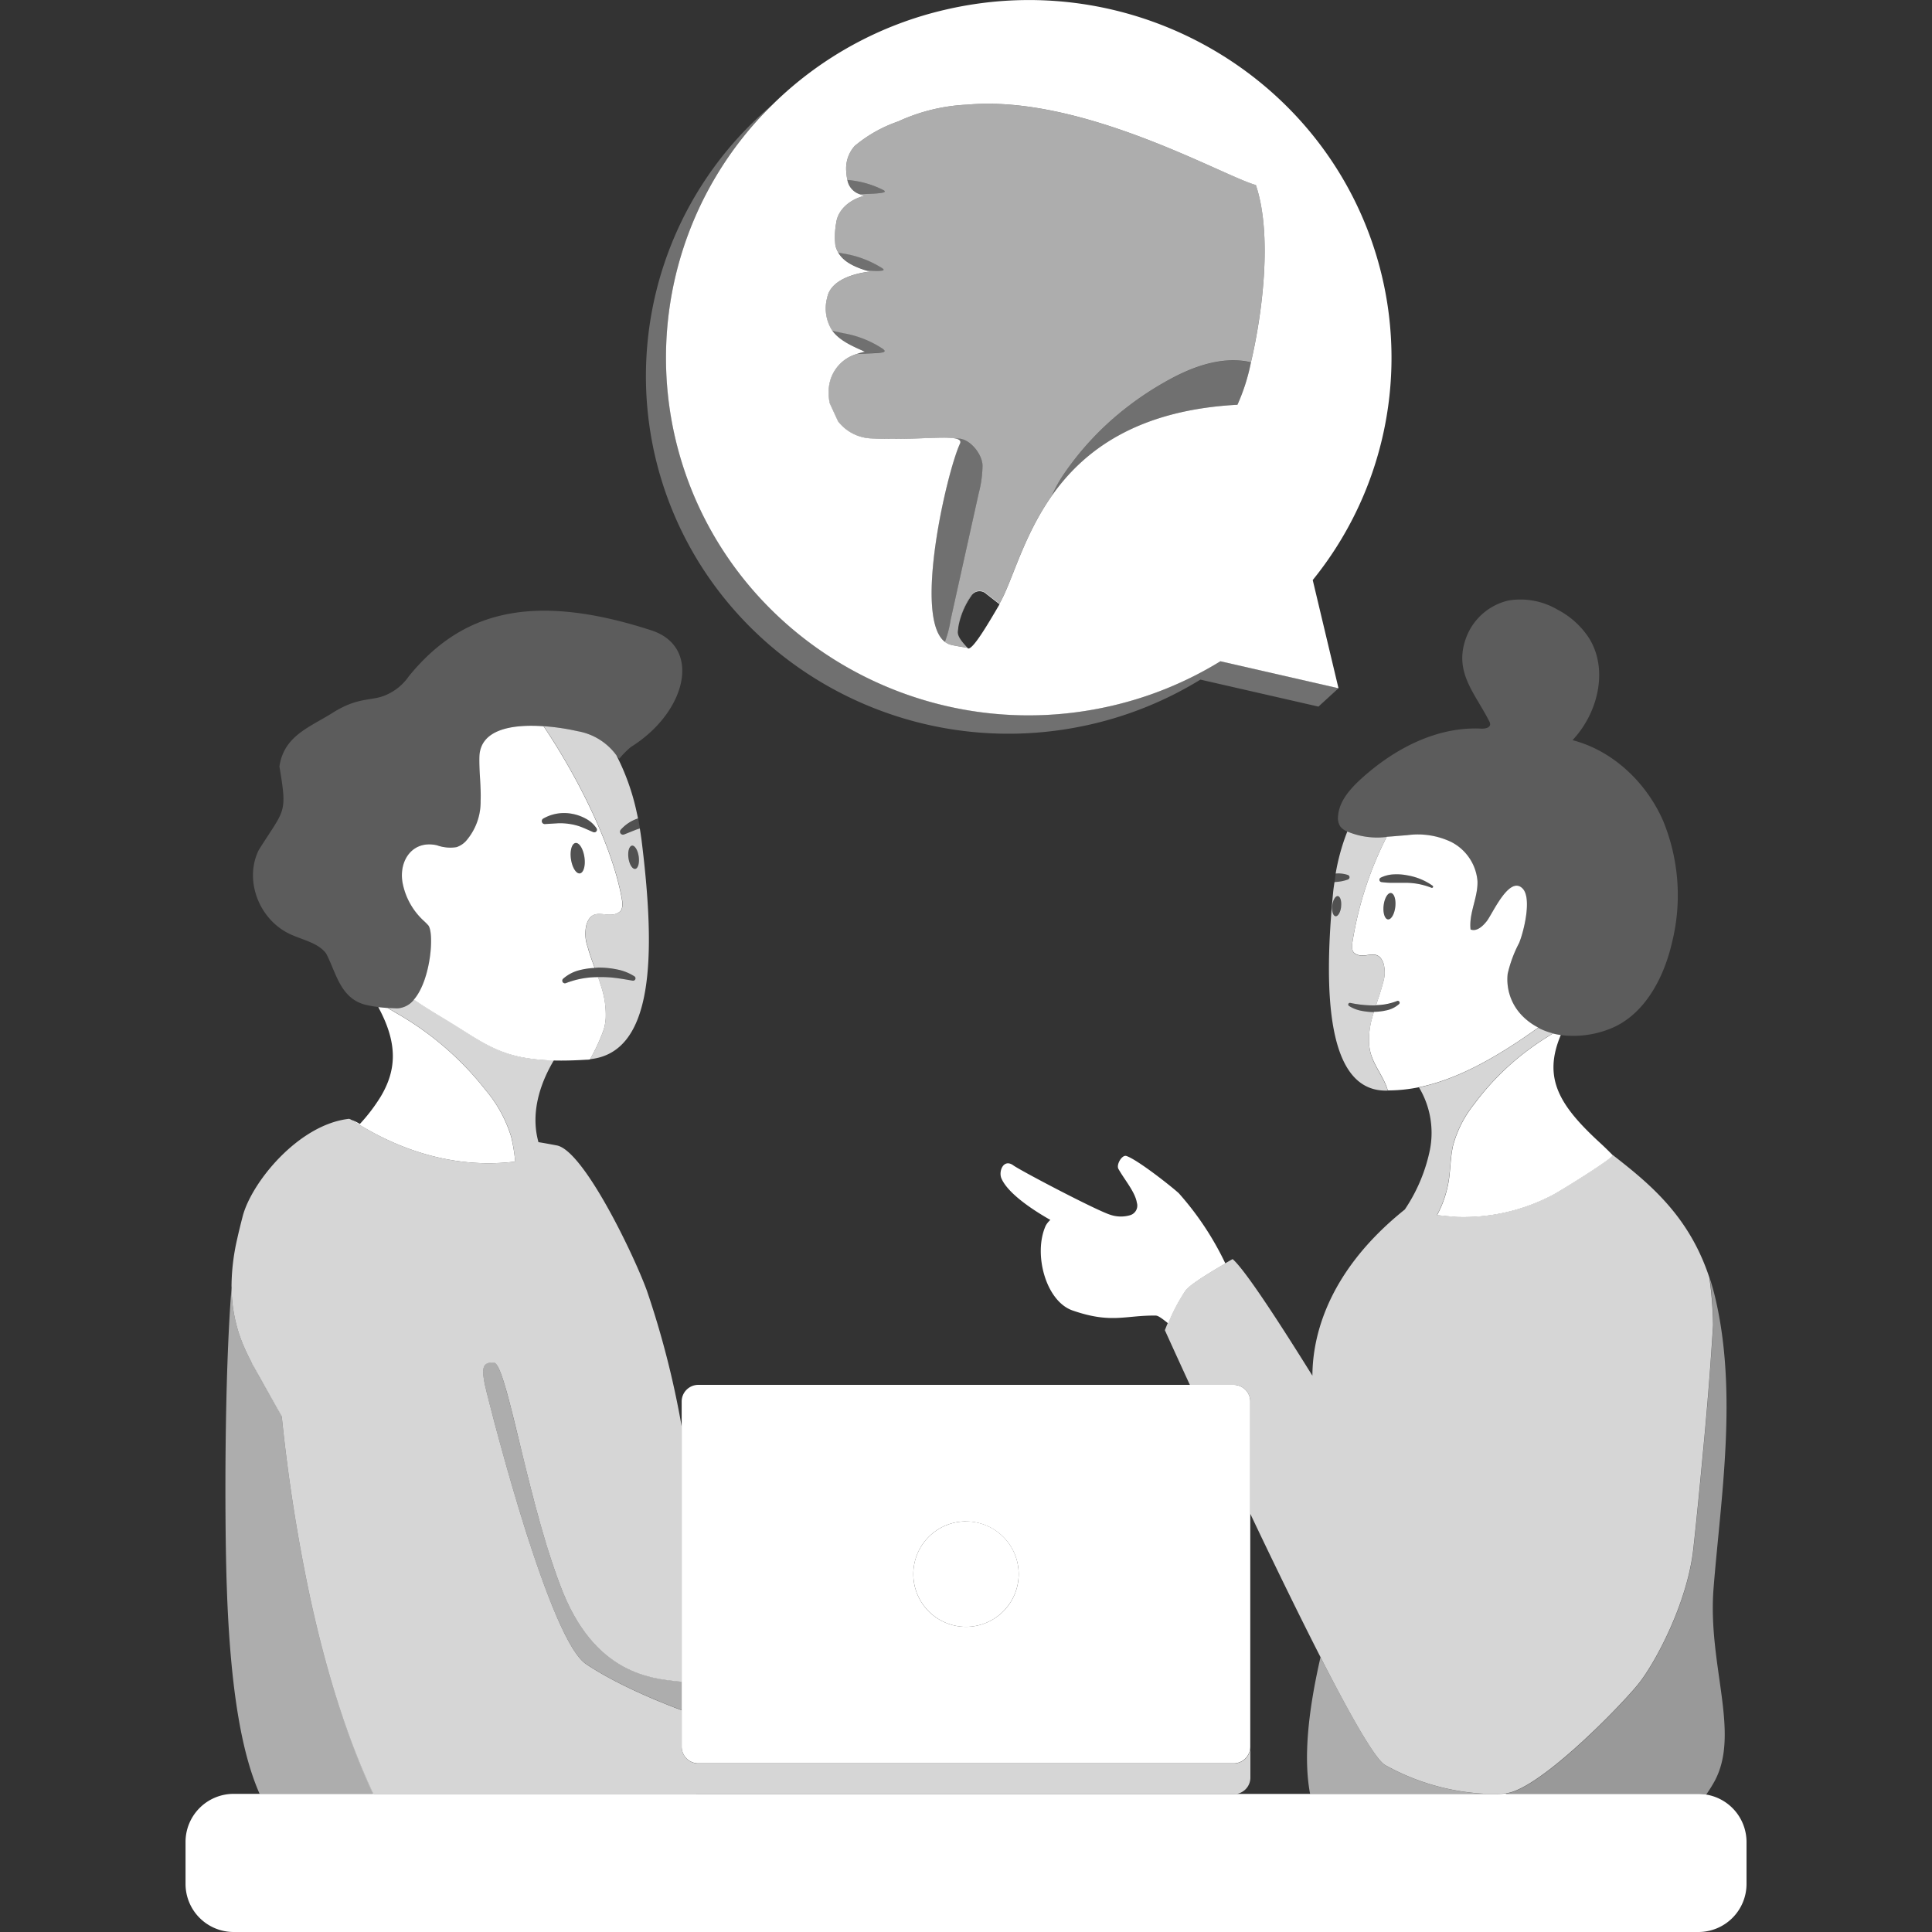 <svg viewBox="0 0 300 300" xmlns="http://www.w3.org/2000/svg"><rect x="0" y="0" width="300" height="300" fill="#333333" stroke="none"/><g fill="#fff"><path d="m 205.05 257.33 c -2.08 9.07 -2.6 16.03 -1.62 21.22 h 27.3 a 35.42 35.42 0 0 1 -15.65 -4.47 c -1.54 -.89 -5.41 -7.74 -10.03 -16.75 z" opacity=".6"/><path d="m 94.06 158.05 a 14.06 14.06 0 0 0 -.67 -4.76 c -.04 -.12 -.08 -.24 -.12 -.36 -.16 -.51 -.29 -.9 -.4 -1.2 a 13.6 13.6 0 0 0 -4.97 .92 l -.03 .01 a .41 .41 0 0 1 -.44 -.67 6.03 6.03 0 0 1 2.63 -1.36 11.87 11.87 0 0 1 2.28 -.33 c -.4 -1.08 -.8 -2.17 -1.1 -3.28 a 6.05 6.05 0 0 1 -.17 -3.47 c 1.02 -3.09 3.44 -.56 5.18 -2 .58 -.48 .36 -1.66 .25 -2.27 -1.58 -8.34 -7.02 -18.98 -12.1 -26.51 -4.56 -.32 -9.84 .33 -9.96 4.76 -.06 2.28 .28 4.55 .19 6.83 a 9.24 9.24 0 0 1 -2.3 6.26 3.5 3.5 0 0 1 -1.44 .92 6.16 6.16 0 0 1 -3.05 -.29 c -3.73 -.84 -5.92 2.31 -5.34 5.76 a 10.73 10.73 0 0 0 3.33 6 q .34 .31 .65 .65 c .97 1.04 .48 8.44 -2.21 11.56 l -.02 .02 .09 .03 c 1.9 1.32 3.85 2.44 5.81 3.65 4.05 2.5 6.55 4.39 10.87 5.25 a 29.1 29.1 0 0 0 4.95 .5 c 1.5 .04 3.18 0 5.11 -.12 .09 0 .18 0 .27 -.01 s .16 -.02 .25 -.02 l .01 -.02 a 29.31 29.31 0 0 0 2.15 -4.66 8.55 8.55 0 0 0 .3 -1.79 z m -4.02 -22.43 c -.57 .08 -1.19 -.91 -1.38 -2.21 s .13 -2.43 .71 -2.51 1.19 .91 1.38 2.21 -.13 2.43 -.71 2.51 z m -3.45 -7.78 l -1.98 .12 h -.01 a .46 .46 0 0 1 -.27 -.84 6.52 6.52 0 0 1 4.41 -.77 7.02 7.02 0 0 1 2.18 .75 4.65 4.65 0 0 1 1.7 1.5 .41 .41 0 0 1 -.5 .61 h -.01 c -.64 -.27 -1.22 -.55 -1.81 -.78 a 8.44 8.44 0 0 0 -1.82 -.48 9.07 9.07 0 0 0 -1.89 -.11 z"/><path d="m 89.7 113.54 a 35.37 35.37 0 0 0 -5.28 -.78 c 5.09 7.54 10.52 18.17 12.1 26.51 .12 .62 .33 1.8 -.25 2.27 -1.74 1.44 -4.17 -1.09 -5.18 2 a 6.05 6.05 0 0 0 .17 3.47 c .31 1.11 .7 2.2 1.1 3.28 .2 -.01 .4 -.04 .6 -.04 a 13.71 13.71 0 0 1 2.87 .29 7.63 7.63 0 0 1 2.69 1.07 .37 .37 0 0 1 -.27 .67 h -.01 c -.89 -.16 -1.76 -.31 -2.63 -.42 a 19.02 19.02 0 0 0 -2.64 -.14 h -.09 a 11.06 11.06 0 0 1 .38 1.2 l .12 .36 a 14.06 14.06 0 0 1 .67 4.76 8.51 8.51 0 0 1 -.28 1.77 29.3 29.3 0 0 1 -2.15 4.66 c 9.87 -1.03 10.28 -15.79 7.99 -34.1 -.03 -.24 -.07 -.46 -.1 -.7 -.05 -.33 -.1 -.67 -.16 -1.02 -.2 .06 -.39 .12 -.59 .19 l -1.85 .74 h -.01 a .46 .46 0 0 1 -.52 -.72 6.06 6.06 0 0 1 2.69 -1.77 c -.06 -.31 -.12 -.59 -.17 -.8 a 35.73 35.73 0 0 0 -3.18 -9 9.45 9.45 0 0 0 -6.02 -3.75 z m 8.43 17.77 c .44 -.06 .91 .7 1.05 1.69 s -.1 1.86 -.54 1.92 -.91 -.69 -1.05 -1.69 .11 -1.85 .55 -1.92 z" opacity=".8"/><path d="m 93.27 152.93 a 10.85 10.85 0 0 0 -.38 -1.2 h -.02 c .11 .3 .24 .69 .4 1.2 z"/><path d="m 93.27 152.93 a 10.85 10.85 0 0 0 -.38 -1.2 h -.02 c .11 .3 .24 .69 .4 1.2 z" opacity=".8"/><path d="m 98.65 134.92 c .44 -.06 .68 -.92 .54 -1.92 s -.62 -1.75 -1.05 -1.69 -.68 .92 -.54 1.92 .61 1.76 1.05 1.69 z" opacity=".15"/><path d="m 89.37 130.9 c -.57 .08 -.89 1.21 -.71 2.51 s .8 2.29 1.38 2.21 .89 -1.21 .71 -2.51 -.8 -2.29 -1.38 -2.21 z" opacity=".15"/><path d="m 60.22 156.52 c .31 .02 .63 .04 .96 .05 .18 .01 .36 .01 .54 .02 a 3.55 3.55 0 0 0 2.55 -1.36 l .02 -.02 c 2.69 -3.12 3.18 -10.52 2.21 -11.56 q -.31 -.34 -.65 -.65 a 10.73 10.73 0 0 1 -3.33 -6 c -.58 -3.45 1.61 -6.6 5.34 -5.76 a 6.16 6.16 0 0 0 3.05 .29 3.5 3.5 0 0 0 1.44 -.92 9.24 9.24 0 0 0 2.3 -6.26 c .09 -2.28 -.25 -4.55 -.19 -6.83 .12 -4.43 5.4 -5.08 9.96 -4.76 a 35.37 35.37 0 0 1 5.28 .78 9.45 9.45 0 0 1 6.04 3.78 c .14 .16 .27 .33 .41 .49 l .01 .01 a 12.87 12.87 0 0 1 1.84 -1.85 c 8.64 -5.41 11.04 -15.52 3.14 -18.09 -19.19 -6.23 -29.84 -2.45 -37.65 7.12 a 8.28 8.28 0 0 1 -4.37 3.22 c -1.99 .55 -4.02 .26 -7.52 2.5 -3.59 2.24 -7.53 3.57 -8.21 8.31 1.25 7.45 .84 6.5 -3.21 12.96 -2.3 4.64 0 10.8 4.88 13.07 1.94 .9 4.31 1.33 5.57 2.98 1.54 2.89 2.15 6.89 6 7.95 a 16.67 16.67 0 0 0 2.12 .38 c .12 .02 .25 .03 .37 .04 .36 .04 .72 .08 1.1 .11 z" opacity=".2"/><path d="m 80 180.37 a 26.72 26.72 0 0 0 -.62 -3.82 20.53 20.53 0 0 0 -3.96 -7.26 47.34 47.34 0 0 0 -13.19 -11.57 c -.67 -.4 -1.35 -.78 -2.02 -1.2 -.38 -.03 -.75 -.06 -1.1 -.1 -.12 -.01 -.25 -.03 -.37 -.04 .13 .24 .25 .48 .37 .71 2.63 5.21 2.41 9.17 0 13.2 a 27.26 27.26 0 0 1 -3.23 4.24 6.54 6.54 0 0 0 -1.37 -.65 c 1.95 1.08 11.96 8.17 25.49 6.49 z"/><path d="m 35.94 199.67 v .28 c .01 -.09 0 -.18 0 -.28 z"/><path d="m 36.8 192.46 l -.01 .04 z"/><path d="m 48.16 248.17 a 262.22 262.22 0 0 1 -4.41 -28.17 c -1.48 -2.59 -3.06 -5.38 -4.67 -8.3 a 1.36 1.36 0 0 1 -.08 -.28 q -.65 -1.2 -1.18 -2.47 c -.29 -.69 -.55 -1.37 -.76 -2.04 a 23.54 23.54 0 0 1 -1.11 -6.96 v .02 c -1.1 13.82 -1.07 35.67 -.76 45.66 .03 .86 .06 1.7 .09 2.53 .6 14.62 2.3 24.21 5.03 30.38 h 17.63 c -4.4 -9.29 -7.54 -20.04 -9.78 -30.37 z" opacity=".6"/><path d="m 240.02 161.18 a 40.82 40.82 0 0 0 -11.12 10.29 17.7 17.7 0 0 0 -3.25 6.36 c -.42 1.77 -.4 3.62 -.67 5.42 a 16.89 16.89 0 0 1 -1.83 5.44 c 1.35 .14 2.56 .25 2.97 .28 a 29.7 29.7 0 0 0 15.13 -3.49 c 1.66 -.92 9.05 -5.52 9.19 -6.09 -.68 -.69 -1.38 -1.38 -2.13 -2.06 -6.18 -5.71 -8.77 -9.94 -5.95 -16.61 a 11.75 11.75 0 0 1 -1.22 -.24 c -.37 .23 -.75 .47 -1.12 .7 z"/><path d="m 236.39 157.75 a 8.05 8.05 0 0 1 -2.28 -6.53 19.62 19.62 0 0 1 1.77 -4.78 c .69 -1.63 2.04 -6.94 .55 -8.47 -2.04 -2.09 -4.64 3.85 -5.54 5.03 -.63 .82 -1.58 1.7 -2.54 1.33 -.29 -2.54 1.18 -5 1.07 -7.55 a 7.53 7.53 0 0 0 -4.04 -6.02 12.04 12.04 0 0 0 -6.89 -1.07 c -1.05 .07 -2.11 .18 -3.16 .25 a 55.08 55.08 0 0 0 -5.28 16.09 c -.09 .54 -.25 1.56 .26 1.95 1.54 1.2 3.57 -1.04 4.52 1.6 a 5.23 5.23 0 0 1 -.07 3 c -.3 1.19 -.7 2.34 -1.09 3.5 a 9.34 9.34 0 0 0 3.26 -.64 l .02 -.01 a .29 .29 0 0 1 .31 .47 4.23 4.23 0 0 1 -1.85 .96 9.24 9.24 0 0 1 -2.03 .26 h -.04 c -.1 .31 -.19 .62 -.27 .92 a 12.1 12.1 0 0 0 -.47 4.12 7.37 7.37 0 0 0 .28 1.52 c .6 1.98 2.08 3.71 2.62 5.64 a 23.79 23.79 0 0 0 4.85 -.5 c 5.98 -1.23 12.05 -4.63 18.51 -9.26 a 9.51 9.51 0 0 1 -2.47 -1.81 z m -19.73 -16.93 c -.13 1.13 -.64 2 -1.14 1.94 s -.8 -1.02 -.67 -2.15 .64 -2 1.14 -1.94 .8 1.02 .67 2.15 z m 5.84 -3.03 a .2 .2 0 0 1 -.23 .06 10.91 10.91 0 0 0 -3.83 -.77 h -1.94 a 12.28 12.28 0 0 1 -1.98 -.11 h -.01 a .37 .37 0 0 1 -.31 -.42 .37 .37 0 0 1 .2 -.27 5.08 5.08 0 0 1 2.06 -.51 8.42 8.42 0 0 1 2.11 .16 9.49 9.49 0 0 1 3.88 1.6 .19 .19 0 0 1 .05 .26 z"/><path d="m 212.6 162.2 a 12.12 12.12 0 0 1 .47 -4.12 c .08 -.31 .18 -.62 .27 -.92 a 10.83 10.83 0 0 1 -1.98 -.21 5.42 5.42 0 0 1 -1.89 -.75 .26 .26 0 0 1 -.07 -.36 .26 .26 0 0 1 .26 -.11 17.45 17.45 0 0 0 3.7 .39 c .1 0 .2 -.01 .31 -.01 .39 -1.16 .8 -2.32 1.09 -3.5 a 5.22 5.22 0 0 0 .07 -3 c -.95 -2.64 -2.98 -.41 -4.52 -1.6 -.51 -.4 -.35 -1.42 -.27 -1.96 a 55.09 55.09 0 0 1 5.28 -16.09 11.98 11.98 0 0 1 -6.11 -.84 32.53 32.53 0 0 0 -1.81 6.53 l .08 -.01 a 4.7 4.7 0 0 1 1.82 .23 .37 .37 0 0 1 .23 .48 .38 .38 0 0 1 -.22 .22 6.67 6.67 0 0 1 -1.73 .37 l -.36 .03 c -.07 .49 -.15 .97 -.2 1.48 -1.58 16.07 -.86 30.76 8.03 30.9 h .44 c -.55 -1.93 -2.03 -3.66 -2.62 -5.64 a 7.37 7.37 0 0 1 -.27 -1.51 z m -4.35 -21.41 c -.1 .86 -.49 1.53 -.87 1.48 s -.61 -.78 -.51 -1.64 .49 -1.53 .87 -1.48 .6 .78 .5 1.64 z" opacity=".8"/><path d="m 207.73 139.15 c -.38 -.04 -.77 .62 -.87 1.48 s .13 1.6 .51 1.64 .77 -.62 .87 -1.48 -.12 -1.6 -.51 -1.64 z" opacity=".15"/><path d="m 216 138.67 c -.5 -.06 -1.01 .81 -1.14 1.94 s .17 2.09 .67 2.15 1.01 -.81 1.14 -1.94 -.18 -2.09 -.67 -2.15 z" opacity=".15"/><path d="m 209.66 155.74 a .26 .26 0 0 0 -.26 .11 .26 .26 0 0 0 .07 .36 5.4 5.4 0 0 0 1.89 .75 10.83 10.83 0 0 0 1.98 .2 h .04 a 9.18 9.18 0 0 0 2.03 -.26 4.23 4.23 0 0 0 1.85 -.96 .29 .29 0 0 0 -.31 -.47 l -.02 .01 a 9.34 9.34 0 0 1 -3.26 .64 c -.1 0 -.21 .01 -.31 .01 a 17.38 17.38 0 0 1 -3.7 -.39 z" opacity=".15"/><path d="m 218.58 135.92 a 8.42 8.42 0 0 0 -2.11 -.16 5.08 5.08 0 0 0 -2.06 .51 .37 .37 0 0 0 .11 .69 h .01 a 12.26 12.26 0 0 0 1.98 .11 h 1.94 a 10.9 10.9 0 0 1 3.83 .77 .2 .2 0 0 0 .23 -.06 .19 .19 0 0 0 -.04 -.27 9.49 9.49 0 0 0 -3.89 -1.59 z" opacity=".15"/><path d="m 209.32 136.58 a .38 .38 0 0 0 .22 -.22 .37 .37 0 0 0 -.23 -.48 4.7 4.7 0 0 0 -1.82 -.23 l -.08 .01 c -.07 .43 -.12 .89 -.18 1.33 l .36 -.03 a 6.61 6.61 0 0 0 1.73 -.38 z" opacity=".15"/><path d="m 215.32 129.96 c 1.05 -.07 2.1 -.18 3.16 -.25 a 12.06 12.06 0 0 1 6.89 1.07 7.53 7.53 0 0 1 4.04 6.02 c .11 2.55 -1.36 5.01 -1.07 7.55 .96 .37 1.91 -.51 2.54 -1.33 .9 -1.18 3.5 -7.12 5.54 -5.03 1.49 1.53 .15 6.84 -.55 8.47 a 19.62 19.62 0 0 0 -1.77 4.78 8.05 8.05 0 0 0 2.28 6.53 9.49 9.49 0 0 0 2.48 1.85 10.44 10.44 0 0 0 2.29 .87 11.75 11.75 0 0 0 1.22 .24 15.42 15.42 0 0 0 7.38 -.88 c 5.42 -1.99 8.54 -7.76 9.85 -13.38 a 30.4 30.4 0 0 0 -1.37 -19.06 c -2.62 -5.93 -7.78 -10.85 -14.05 -12.48 3.94 -4.17 5.6 -10.9 2.6 -15.79 a 12.94 12.94 0 0 0 -4.88 -4.45 11.4 11.4 0 0 0 -7.64 -1.45 9.22 9.22 0 0 0 -6.59 5.76 c -1.99 5.34 1.34 8.58 3.57 12.98 a 1.06 1.06 0 0 1 .15 .46 c 0 .59 -.82 .73 -1.4 .7 -6.91 -.34 -13.54 3.15 -18.66 7.82 -1.71 1.56 -3.39 3.46 -3.56 5.78 a 2.42 2.42 0 0 0 .34 1.58 2.54 2.54 0 0 0 .97 .75 c .05 .02 .09 .03 .13 .05 a 11.99 11.99 0 0 0 6.11 .84 z" opacity=".2"/><path d="m 266.02 205.81 c -.26 4.2 -.56 8.13 -.84 11.58 h .01 s -.06 .63 -.15 1.68 c -.18 2.12 -.36 4.02 -.51 5.65 -.45 4.88 -1.06 11.2 -1.57 15.78 -.95 8.53 -5.92 17.68 -8.45 20.89 -2.51 3.2 -15.29 16.42 -20.61 17.09 v .08 h 29.84 a 7.56 7.56 0 0 1 1.2 .1 22.64 22.64 0 0 0 1.3 -2.08 c 4.05 -7.5 -1.1 -18.08 -.16 -29.94 1.09 -13.84 3.8 -30.24 .24 -45.22 -.25 -1.05 -.54 -2.05 -.85 -3.01 a 57.38 57.38 0 0 1 .55 7.4 z" opacity=".5"/><path d="m 233.84 278.48 v .07 h .05 v -.08 c -.02 0 -.04 .01 -.05 .01 z"/><path d="m 233.84 278.48 v .07 h .05 v -.08 c -.02 0 -.04 .01 -.05 .01 z" opacity=".5"/><path d="m 194.15 217.63 v 17.44 c 3.6 7.58 7.46 15.52 10.9 22.25 4.61 9.02 8.49 15.87 10.03 16.75 a 35.42 35.42 0 0 0 15.65 4.47 h 1.79 c .43 -.02 .87 -.02 1.27 -.06 a .1 .1 0 0 0 .04 -.01 .12 .12 0 0 1 .05 -.01 c 5.32 -.68 18.1 -13.9 20.61 -17.09 2.53 -3.21 7.5 -12.36 8.45 -20.89 .51 -4.58 1.12 -10.9 1.57 -15.78 .16 -1.63 .33 -3.53 .51 -5.65 .09 -1.06 .15 -1.68 .15 -1.68 h -.01 c .29 -3.45 .58 -7.38 .84 -11.58 a 57.33 57.33 0 0 0 -.57 -7.4 c -3.17 -9.66 -9.4 -14.67 -15 -19.04 a .11 .11 0 0 0 -.01 .02 c -.14 .57 -7.53 5.17 -9.19 6.09 a 29.7 29.7 0 0 1 -15.13 3.49 c -.41 -.04 -1.62 -.14 -2.97 -.28 a 16.91 16.91 0 0 0 1.83 -5.44 c .27 -1.8 .25 -3.65 .67 -5.42 a 17.69 17.69 0 0 1 3.25 -6.36 40.82 40.82 0 0 1 11.12 -10.28 c .38 -.24 .76 -.47 1.14 -.71 a 10.47 10.47 0 0 1 -2.29 -.87 c -6.46 4.63 -12.53 8.02 -18.51 9.26 a 13.72 13.72 0 0 1 1.71 9.63 25.88 25.88 0 0 1 -3.91 9.33 c -13.12 10.51 -14.33 21.32 -14.35 25.81 -5.57 -8.95 -10.55 -16.53 -12.39 -18.11 0 0 -.47 .26 -1.15 .66 v .01 c -1.9 1.13 -5.33 3.14 -6.15 4.17 a 27.4 27.4 0 0 0 -2.71 5.13 l -.06 -.04 c -.02 .06 -.06 .13 -.08 .19 -.23 .56 -.37 .92 -.37 .92 s 1.5 3.32 3.88 8.49 h 6.77 a 2.59 2.59 0 0 1 2.61 2.57 z" opacity=".8"/><path d="m 37.06 206.92 c .21 .67 .47 1.35 .76 2.04 q .53 1.26 1.18 2.47 c .03 .06 .05 .11 .08 .17 1.62 2.92 3.19 5.71 4.67 8.3 a 262.22 262.22 0 0 0 4.41 28.17 c 2.25 10.37 5.41 21.17 9.83 30.5 h 50.06 a 2.52 2.52 0 0 0 .4 .04 h 83.11 a 2.52 2.52 0 0 0 .4 -.04 2.58 2.58 0 0 0 2.2 -2.55 v -4.78 a 2.59 2.59 0 0 1 -2.59 2.59 h -83.13 a 2.59 2.59 0 0 1 -2.59 -2.59 v -5.68 s -8.98 -3.2 -14.88 -7.19 -15.18 -41.32 -15.18 -41.32 c -1.14 -4.39 -1.12 -5.58 .89 -5.46 s 5.18 21.55 10.56 35.22 14.6 13.86 18.62 14.34 v -39.58 a 139.66 139.66 0 0 0 -5.4 -21.12 c -1.98 -5.47 -9.81 -21.81 -14.01 -22.59 -1.73 -.33 -2.48 -.45 -2.8 -.5 h -.04 c -.01 -.05 -.03 -.1 -.04 -.16 -1.35 -5.04 .82 -9.86 2.43 -12.55 a 29 29 0 0 1 -4.95 -.5 c -4.33 -.86 -6.82 -2.75 -10.87 -5.25 -1.96 -1.21 -3.91 -2.33 -5.81 -3.65 l -.09 -.03 a 3.55 3.55 0 0 1 -2.55 1.36 c -.18 0 -.36 -.01 -.54 -.02 -.32 -.01 -.64 -.03 -.96 -.05 .66 .41 1.35 .8 2.02 1.2 a 47.34 47.34 0 0 1 13.19 11.58 20.51 20.51 0 0 1 3.96 7.26 26.72 26.72 0 0 1 .6 3.82 c -13.52 1.68 -23.53 -5.4 -25.48 -6.5 a .96 .96 0 0 0 -.33 -.14 c -7.86 .89 -15.15 9.89 -16.51 15.15 -.3 1.16 -.6 2.36 -.87 3.59 l -.01 .04 a 33.59 33.59 0 0 0 -.85 7.17 c 0 .09 .01 .19 .01 .28 a 23.52 23.52 0 0 0 1.1 6.96 z" opacity=".8"/><path d="m 264.93 278.66 a 7.44 7.44 0 0 0 -1.2 -.1 h -29.89 v -.07 c -.01 0 -.03 .01 -.04 .01 -.41 .04 -.85 .05 -1.27 .06 h -40.58 a 2.62 2.62 0 0 1 -.4 .04 h -83.11 a 2.67 2.67 0 0 1 -.4 -.04 h -50.05 c -4.42 -9.33 -7.58 -20.13 -9.83 -30.5 a 262.22 262.22 0 0 1 -4.41 -28.17 c -1.48 -2.59 -3.06 -5.38 -4.67 -8.3 -.03 -.06 -.05 -.11 -.08 -.17 a 1.36 1.36 0 0 0 .08 .28 c 1.62 2.92 3.19 5.71 4.67 8.3 a 262.14 262.14 0 0 0 4.41 28.17 c 2.24 10.33 5.38 21.09 9.77 30.38 h -21.65 a 7.47 7.47 0 0 0 -7.47 7.47 v 6.51 a 7.47 7.47 0 0 0 7.46 7.47 h 227.46 a 7.47 7.47 0 0 0 7.47 -7.47 v -6.51 a 7.47 7.47 0 0 0 -6.27 -7.36 z"/><path d="m 105.85 261.13 v 10.09 a 2.59 2.59 0 0 0 2.59 2.59 h 83.11 a 2.59 2.59 0 0 0 2.59 -2.59 v -53.59 a 2.59 2.59 0 0 0 -2.59 -2.59 h -83.11 a 2.59 2.59 0 0 0 -2.59 2.59 z m 44.15 -24.88 a 8.18 8.18 0 1 1 -8.18 8.18 8.18 8.18 0 0 1 8.18 -8.19 z"/><path d="m 150 236.24 c 4.52 0 8.18 3.66 8.18 8.18 s -3.66 8.19 -8.18 8.19 -8.18 -3.67 -8.18 -8.19 3.66 -8.18 8.18 -8.18 z"/><path d="m 87.23 246.79 c -5.38 -13.67 -8.55 -35.1 -10.56 -35.22 s -2.03 1.07 -.89 5.46 c 0 0 9.28 37.33 15.18 41.32 s 14.88 7.19 14.88 7.19 v -4.41 c -4.01 -.48 -13.23 -.67 -18.61 -14.34 z" opacity=".6"/><path d="m 87.45 151.99 a .41 .41 0 0 0 .44 .67 l .03 -.01 a 13.6 13.6 0 0 1 4.97 -.92 h .1 a 19.02 19.02 0 0 1 2.64 .14 c .88 .11 1.74 .26 2.63 .42 h .01 a .37 .37 0 0 0 .27 -.67 7.63 7.63 0 0 0 -2.69 -1.07 13.71 13.71 0 0 0 -2.87 -.29 c -.2 0 -.4 .03 -.6 .04 a 11.88 11.88 0 0 0 -2.28 .33 6.01 6.01 0 0 0 -2.65 1.36 z" opacity=".15"/><path d="m 90.29 128.42 c .59 .23 1.17 .51 1.81 .78 h .01 a .41 .41 0 0 0 .5 -.61 4.65 4.65 0 0 0 -1.7 -1.5 7.05 7.05 0 0 0 -2.18 -.75 6.53 6.53 0 0 0 -4.41 .77 .46 .46 0 0 0 .27 .84 h .01 l 1.98 -.12 a 9.1 9.1 0 0 1 1.89 .1 8.42 8.42 0 0 1 1.82 .49 z" opacity=".15"/><path d="m 96.4 128.89 a .46 .46 0 0 0 .52 .72 h .01 l 1.85 -.74 c .19 -.07 .39 -.13 .59 -.19 -.09 -.55 -.18 -1.09 -.27 -1.56 a 6.05 6.05 0 0 0 -2.7 1.77 z" opacity=".15"/><path d="m 184.12 200.36 c .82 -1.03 4.25 -3.05 6.15 -4.17 v -.01 a 46.27 46.27 0 0 0 -7.24 -10.91 c -1.39 -1.25 -6.5 -5.25 -8.13 -5.77 -.68 -.22 -1.6 1.34 -1.23 2.01 .96 1.71 2.59 3.57 2.86 5.24 a 1.55 1.55 0 0 1 -1.03 1.94 c -.03 .01 -.07 .02 -.1 .03 a 5.1 5.1 0 0 1 -2.96 -.08 c -2.19 -.67 -14.01 -6.89 -15.09 -7.68 -1.51 -1.1 -2.33 .9 -1.85 2.02 .92 2.14 4.27 4.56 7.6 6.45 a 3.23 3.23 0 0 0 -.72 .89 c -1.96 4.33 -.02 11.72 4.17 13.17 5.97 2.07 8.09 .76 12.79 .79 .33 0 .55 0 2.01 1.18 l .06 .04 a 27.43 27.43 0 0 1 2.71 -5.14 z"/><path d="m 169.51 112.45 a 56.68 56.68 0 0 0 16.89 -6.92 l 18.33 4.19 3.12 -2.86 -18.33 -4.19 a 56.67 56.67 0 0 1 -16.89 6.92 c -30.29 7.01 -60.61 -11.5 -67.72 -41.36 a 54.95 54.95 0 0 1 14.97 -51.92 55.04 55.04 0 0 0 -18.1 54.78 c 7.12 29.86 37.44 48.37 67.73 41.36 z" opacity=".3"/><path d="m 104.9 68.24 c 7.11 29.85 37.44 48.37 67.72 41.36 a 56.65 56.65 0 0 0 16.89 -6.92 l 18.33 4.19 -4 -16.8 a 54.81 54.81 0 0 0 10.74 -47.22 c -7.12 -29.85 -37.44 -48.37 -67.72 -41.36 a 56.29 56.29 0 0 0 -26.98 14.83 54.95 54.95 0 0 0 -14.98 51.92 z m 89.34 -11.95 a 30.21 30.21 0 0 1 -2.09 6.56 c -15.68 .84 -23.92 7.18 -28.79 14.08 -4.56 6.46 -6.18 13.41 -8.16 16.81 l -2.17 -1.69 a 1.5 1.5 0 0 0 -2.11 .26 c -.02 .02 -.04 .05 -.05 .07 a 12.05 12.05 0 0 0 -2.01 4.8 12.09 12.09 0 0 1 2 -4.72 1.51 1.51 0 0 1 2.1 -.39 c .03 .02 .05 .04 .07 .06 l 2.18 1.7 c -1.99 3.41 -4.13 6.99 -4.88 6.87 -.02 -.03 -.06 -.07 -.08 -.1 -.38 -.06 -2 -.33 -2.54 -.46 a 2.55 2.55 0 0 1 -.97 -.46 c -4.98 -3.74 .29 -26.41 2.32 -30.78 .23 -.49 -.13 -.73 -.9 -.85 a 12.62 12.62 0 0 0 -1.85 -.09 c -.23 0 -.44 0 -.65 .01 -2.57 .06 -6.33 .31 -10.49 .1 a 6.87 6.87 0 0 1 -5.04 -2.65 l -1.29 -2.8 a 7.15 7.15 0 0 1 -.16 -1.66 6.04 6.04 0 0 1 4.36 -5.99 11.71 11.71 0 0 1 1.26 -.36 c -2.04 -.89 -3.94 -1.74 -5.05 -3.25 a 6.33 6.33 0 0 1 -.8 -5.16 c .45 -2.39 3.42 -3.65 6.63 -4.03 -.24 -.07 -.46 -.14 -.69 -.2 -2 -.63 -3.49 -1.45 -4.23 -2.76 a 3.97 3.97 0 0 1 -.44 -1.09 12.13 12.13 0 0 1 .11 -3.44 c .26 -2.17 2.19 -3.72 4.37 -4.27 -.26 -.08 -.49 -.16 -.7 -.25 a 2.84 2.84 0 0 1 -1.92 -2.21 7.4 7.4 0 0 1 -.16 -1.18 5.24 5.24 0 0 1 1.31 -4.12 21.27 21.27 0 0 1 6.73 -3.79 28.6 28.6 0 0 1 10.72 -2.61 c 17.86 -1.61 39.72 11.08 44.83 12.48 2.59 7.67 1.03 19.89 -.77 27.56 z"/><path d="m 148.76 97.96 c .01 -.14 .03 -.28 .05 -.43 -.01 .15 -.04 .29 -.05 .43 z"/><path d="m 150.18 16.25 a 28.62 28.62 0 0 0 -10.72 2.61 21.27 21.27 0 0 0 -6.73 3.79 5.25 5.25 0 0 0 -1.31 4.12 7.42 7.42 0 0 0 .16 1.18 14.86 14.86 0 0 1 5.6 1.57 c .84 .46 -.83 .54 -3.68 .64 .21 .09 .45 .17 .7 .25 -2.18 .55 -4.11 2.1 -4.37 4.27 a 12.13 12.13 0 0 0 -.11 3.44 3.97 3.97 0 0 0 .44 1.09 l .7 .14 a 15.9 15.9 0 0 1 6.15 2.3 c .68 .47 -.47 .46 -2.63 .33 .23 .07 .45 .14 .69 .2 -3.2 .38 -6.18 1.64 -6.63 4.03 a 6.33 6.33 0 0 0 .8 5.16 c .45 .09 1.01 .21 1.75 .37 a 15.9 15.9 0 0 1 6.1 2.42 c 1.09 .79 -1.15 .62 -4.07 .82 a 6.04 6.04 0 0 0 -4.36 5.99 7.16 7.16 0 0 0 .16 1.66 l 1.29 2.8 a 6.87 6.87 0 0 0 5.04 2.65 c 4.17 .2 7.93 -.04 10.49 -.1 .21 -.01 .42 -.01 .65 -.01 a 12.62 12.62 0 0 1 1.85 .09 c .27 .02 .5 .03 .66 .03 1.79 -.01 3.71 2.36 3.77 4.15 a 17.26 17.26 0 0 1 -.58 4.28 q -2.18 9.83 -4.36 19.66 a 17.14 17.14 0 0 1 -.91 3.5 2.55 2.55 0 0 0 .97 .46 c .54 .12 2.16 .39 2.54 .46 -.42 -.52 -1.57 -1.58 -1.5 -2.53 0 -.03 .01 -.05 .01 -.08 .01 -.14 .04 -.28 .05 -.42 .02 -.12 .02 -.25 .05 -.37 a 12.05 12.05 0 0 1 2.01 -4.8 1.5 1.5 0 0 1 2.09 -.38 c .02 .02 .05 .04 .07 .05 l 2.17 1.69 c 1.99 -3.4 3.6 -10.35 8.16 -16.81 a 21.11 21.11 0 0 1 1.59 -2.95 45.71 45.71 0 0 1 10.17 -10.85 49.14 49.14 0 0 1 6.1 -4.01 c 3.73 -2.08 7.98 -3.69 12.2 -3.05 .28 .04 .56 .11 .84 .18 1.79 -7.66 3.36 -19.89 .77 -27.55 -5.11 -1.39 -26.97 -14.07 -44.83 -12.47 z" opacity=".6"/><path d="m 181.2 59.15 a 49.36 49.36 0 0 0 -6.1 4.01 45.73 45.73 0 0 0 -10.17 10.85 21.11 21.11 0 0 0 -1.57 2.92 c 4.87 -6.9 13.11 -13.24 28.79 -14.08 a 30.21 30.21 0 0 0 2.09 -6.56 c -.28 -.07 -.56 -.14 -.84 -.18 -4.22 -.65 -8.46 .97 -12.2 3.04 z" opacity=".3"/><path d="m 137.11 54.14 a 15.9 15.9 0 0 0 -6.1 -2.42 c -.74 -.16 -1.3 -.28 -1.75 -.37 1.11 1.52 3.01 2.37 5.05 3.25 a 11.62 11.62 0 0 0 -1.26 .36 c 2.91 -.2 5.15 -.03 4.06 -.82 z" opacity=".3"/><path d="m 137.02 41.63 a 15.92 15.92 0 0 0 -6.15 -2.3 l -.7 -.14 c .75 1.31 2.23 2.13 4.23 2.76 2.14 .14 3.29 .15 2.62 -.32 z" opacity=".3"/><path d="m 137.19 29.52 a 14.86 14.86 0 0 0 -5.6 -1.57 2.84 2.84 0 0 0 1.92 2.21 c 2.84 -.1 4.51 -.18 3.68 -.64 z" opacity=".3"/><path d="m 152 76.49 a 17.27 17.27 0 0 0 .58 -4.28 c -.06 -1.79 -1.98 -4.17 -3.77 -4.15 -.15 0 -.39 -.01 -.66 -.03 .78 .12 1.13 .36 .9 .85 -2.03 4.37 -7.3 27.04 -2.32 30.78 a 17.14 17.14 0 0 0 .91 -3.5 q 2.18 -9.84 4.36 -19.67 z" opacity=".3"/></g></svg>